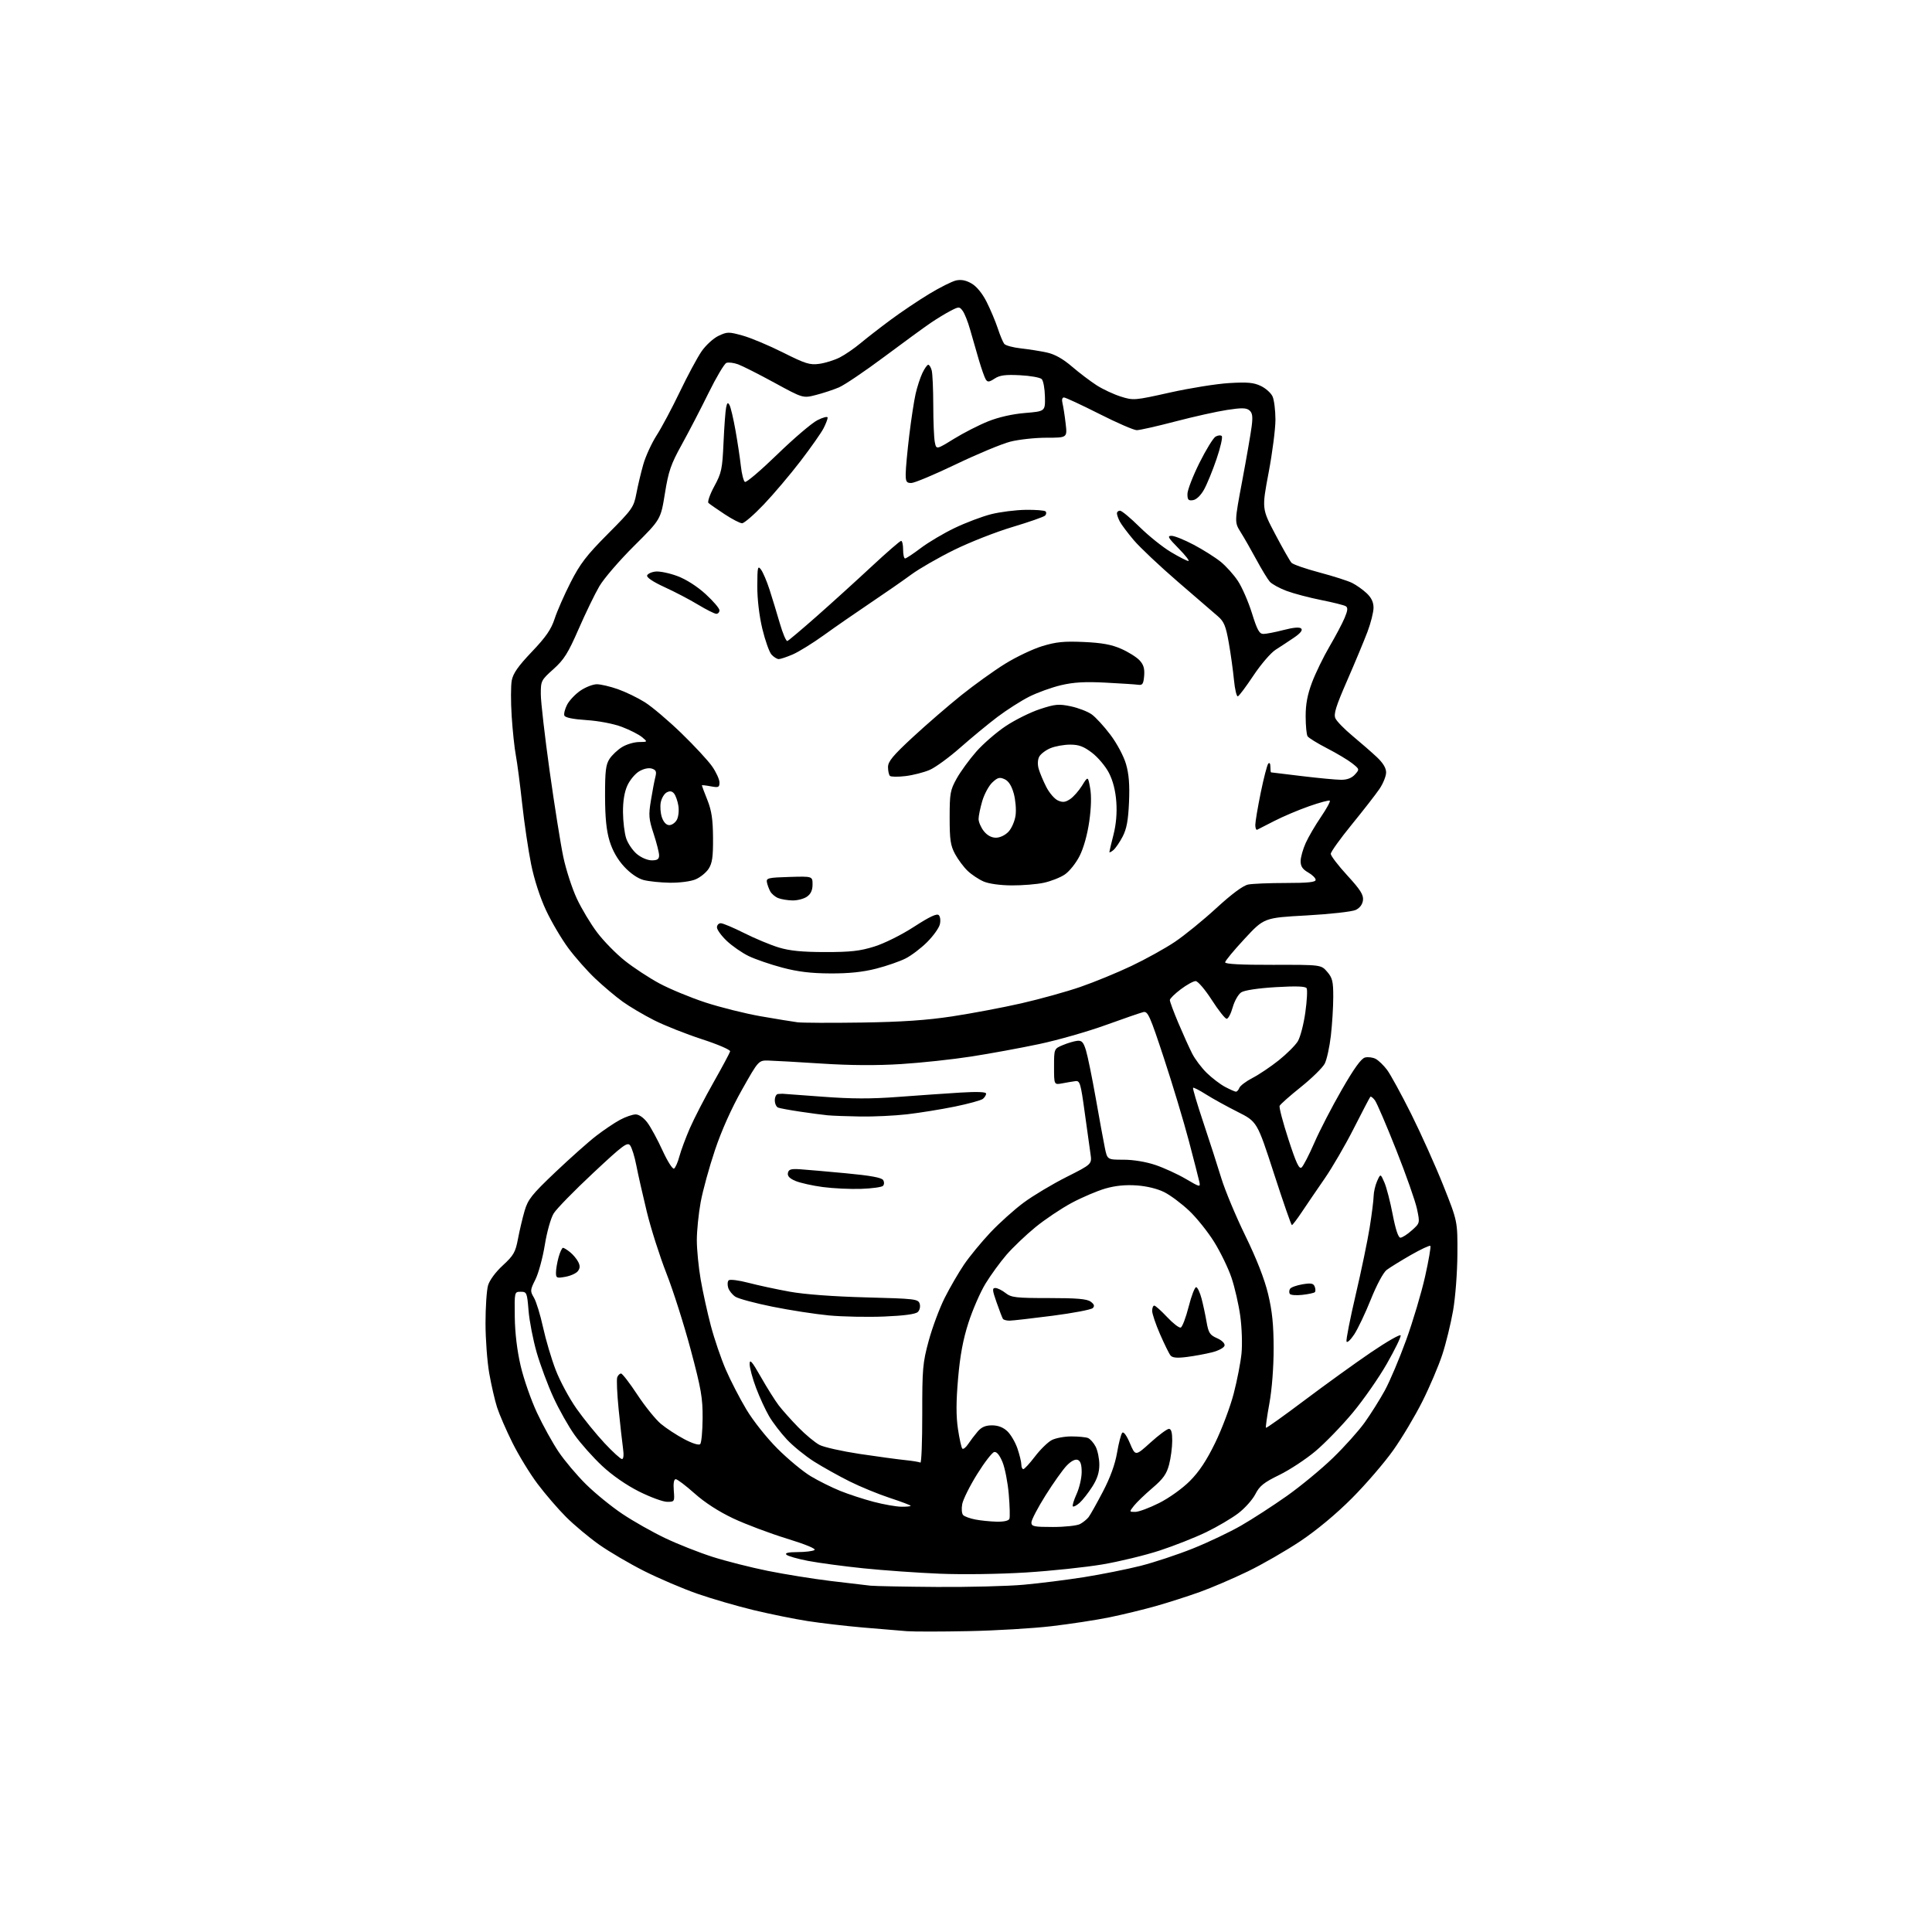 <?xml version="1.0" encoding="UTF-8" standalone="no"?>
<svg 
  version="1.1" 
  xmlns="http://www.w3.org/2000/svg" 
  xmlns:xlink="http://www.w3.org/1999/xlink" 
  xmlns:svg="http://www.w3.org/2000/svg"
  xmlns:rdf="http://www.w3.org/1999/02/22-rdf-syntax-ns#"
  xmlns:cc="http://creativecommons.org/ns#"
  xmlns:dc="http://purl.org/dc/elements/1.1/"
  viewBox="0 0 768 768"
  width="768"
  height="768"
>
<style>svg {background-color: white; }</style>"
<path stroke="none" fill="black" fill-rule="evenodd" d="M385.00,648.40C374.27,648.62 363.25,648.62 360.50,648.42C357.75,648.21 349.88,647.55 343.00,646.96C336.12,646.36 326.25,645.21 321.06,644.40C315.87,643.60 306.19,641.63 299.56,640.04C292.93,638.44 282.82,635.50 277.10,633.50C271.38,631.50 261.93,627.46 256.10,624.53C250.27,621.59 242.20,616.86 238.16,614.01C234.13,611.16 228.21,606.21 225.01,603.01C221.81,599.81 216.71,593.89 213.68,589.85C210.64,585.81 206.15,578.45 203.69,573.50C201.23,568.55 198.49,562.23 197.60,559.47C196.71,556.70 195.31,550.62 194.49,545.97C193.67,541.31 193.00,532.32 193.00,525.99C193.00,519.66 193.45,512.92 194.00,510.99C194.60,508.91 196.98,505.68 199.89,503.00C204.18,499.05 204.90,497.77 205.90,492.50C206.52,489.20 207.71,484.16 208.54,481.31C209.87,476.77 211.40,474.85 220.78,465.94C226.68,460.35 233.97,453.85 237.00,451.52C240.03,449.18 244.29,446.31 246.49,445.14C248.68,443.96 251.47,443.00 252.68,443.00C254.02,443.00 255.87,444.30 257.34,446.25C258.68,448.04 261.39,453.02 263.36,457.33C265.34,461.65 267.39,464.88 267.94,464.53C268.49,464.19 269.45,462.02 270.06,459.71C270.68,457.39 272.55,452.35 274.22,448.50C275.90,444.65 280.13,436.44 283.63,430.27C287.13,424.09 290.10,418.54 290.24,417.93C290.39,417.32 285.32,415.14 279.00,413.09C272.68,411.03 264.12,407.64 260.00,405.55C255.88,403.47 250.25,400.14 247.50,398.16C244.75,396.17 239.88,392.08 236.69,389.06C233.49,386.05 228.65,380.57 225.92,376.90C223.20,373.22 219.21,366.46 217.06,361.86C214.68,356.79 212.34,349.57 211.12,343.50C210.01,338.00 208.41,327.20 207.57,319.50C206.73,311.80 205.60,303.16 205.06,300.30C204.51,297.43 203.77,290.41 203.40,284.69C203.03,278.97 203.04,272.58 203.43,270.50C203.96,267.68 205.98,264.80 211.42,259.09C217.02,253.21 219.10,250.19 220.47,245.98C221.45,242.96 224.31,236.45 226.83,231.50C230.63,224.05 233.18,220.73 241.64,212.23C251.35,202.48 251.92,201.67 252.96,196.23C253.55,193.08 254.80,187.84 255.73,184.58C256.66,181.33 259.04,176.15 261.01,173.08C262.99,170.01 267.13,162.24 270.22,155.80C273.30,149.37 277.20,142.12 278.87,139.69C280.55,137.25 283.57,134.48 285.61,133.51C289.09,131.87 289.67,131.86 295.22,133.40C298.46,134.30 305.68,137.33 311.26,140.13C320.19,144.61 321.91,145.15 325.70,144.63C328.07,144.30 331.72,143.16 333.82,142.09C335.92,141.02 339.63,138.47 342.07,136.43C344.51,134.39 349.88,130.22 354.00,127.17C358.12,124.11 365.01,119.48 369.30,116.88C373.60,114.27 378.44,111.84 380.07,111.48C382.11,111.04 384.03,111.42 386.25,112.72C388.25,113.88 390.53,116.68 392.22,120.05C393.73,123.05 395.71,127.75 396.62,130.50C397.52,133.25 398.69,136.03 399.20,136.69C399.72,137.34 402.70,138.15 405.82,138.49C408.94,138.83 413.59,139.57 416.15,140.13C419.30,140.82 422.52,142.63 426.15,145.74C429.09,148.26 433.52,151.61 435.98,153.19C438.44,154.76 442.75,156.77 445.56,157.65C450.55,159.22 450.98,159.19 465.08,156.04C473.01,154.27 483.58,152.58 488.56,152.28C495.82,151.84 498.33,152.06 501.17,153.41C503.13,154.34 505.24,156.22 505.86,157.60C506.49,158.97 507.00,163.11 507.01,166.80C507.01,170.48 505.80,179.96 504.30,187.86C501.59,202.22 501.59,202.22 506.93,212.36C509.87,217.94 512.77,223.04 513.39,223.71C514.00,224.37 519.00,226.11 524.50,227.57C530.00,229.03 535.85,230.90 537.50,231.73C539.15,232.55 541.74,234.39 543.25,235.80C545.14,237.57 546.00,239.37 546.00,241.57C546.00,243.32 544.92,247.63 543.60,251.13C542.28,254.63 538.65,263.34 535.54,270.47C531.03,280.80 530.07,283.87 530.85,285.56C531.38,286.73 534.44,289.87 537.66,292.54C540.87,295.21 545.19,298.97 547.25,300.90C549.76,303.25 551.00,305.28 551.00,307.06C551.00,308.53 549.81,311.47 548.36,313.61C546.91,315.75 541.96,322.11 537.36,327.75C532.76,333.39 529.00,338.64 529.00,339.42C529.00,340.20 531.95,344.06 535.56,347.99C540.75,353.64 542.05,355.70 541.81,357.81C541.61,359.52 540.57,360.93 538.91,361.72C537.48,362.40 528.73,363.38 519.41,363.90C502.50,364.83 502.50,364.83 494.76,373.17C490.50,377.75 487.01,381.97 487.01,382.54C487.00,383.24 493.45,383.57 506.08,383.54C525.16,383.50 525.16,383.50 527.58,386.31C529.66,388.71 530.00,390.13 529.99,396.31C529.99,400.26 529.56,407.19 529.04,411.71C528.52,416.22 527.42,421.22 526.60,422.81C525.77,424.41 521.51,428.59 517.12,432.11C512.73,435.62 508.93,438.99 508.67,439.59C508.40,440.18 509.98,446.17 512.17,452.90C515.25,462.37 516.43,464.89 517.41,464.08C518.10,463.50 520.38,459.08 522.48,454.26C524.57,449.44 529.47,439.97 533.36,433.22C538.26,424.69 541.10,420.76 542.62,420.38C543.83,420.08 545.74,420.32 546.87,420.93C548.00,421.53 550.02,423.48 551.36,425.26C552.71,427.04 557.02,434.93 560.95,442.78C564.87,450.64 570.63,463.46 573.75,471.28C579.41,485.50 579.41,485.50 579.34,498.50C579.30,505.82 578.55,515.65 577.62,521.00C576.70,526.23 574.78,534.10 573.33,538.50C571.89,542.90 568.35,551.23 565.46,557.00C562.57,562.77 557.35,571.54 553.85,576.47C550.36,581.40 542.98,589.98 537.46,595.52C531.21,601.80 523.46,608.25 516.96,612.60C511.20,616.45 501.77,621.88 496.00,624.67C490.22,627.47 481.68,631.13 477.00,632.82C472.32,634.50 464.45,637.03 459.50,638.43C454.55,639.83 446.21,641.85 440.98,642.92C435.74,643.99 425.39,645.57 417.98,646.44C410.56,647.31 395.73,648.19 385.00,648.40zM372.50,630.84C385.15,630.92 400.68,630.53 407.00,629.95C413.32,629.38 424.12,628.02 431.00,626.93C437.88,625.83 447.93,623.82 453.34,622.46C458.76,621.09 468.17,617.97 474.25,615.53C480.33,613.09 488.95,608.99 493.40,606.42C497.86,603.85 506.00,598.58 511.50,594.70C517.00,590.81 525.25,584.01 529.83,579.57C534.42,575.13 540.12,568.77 542.50,565.44C544.88,562.11 548.46,556.41 550.46,552.78C552.45,549.15 556.29,540.09 558.98,532.66C561.67,525.23 565.05,513.89 566.49,507.46C567.93,501.04 568.87,495.54 568.59,495.26C568.30,494.97 564.79,496.62 560.78,498.91C556.78,501.21 552.47,503.87 551.22,504.82C549.90,505.82 547.24,510.78 544.94,516.52C542.75,521.99 539.76,528.27 538.31,530.47C536.85,532.67 535.48,533.93 535.26,533.27C535.03,532.60 536.67,524.28 538.89,514.78C541.12,505.28 543.62,493.23 544.46,488.00C545.30,482.77 546.01,477.15 546.04,475.50C546.07,473.85 546.69,471.15 547.43,469.50C548.77,466.50 548.77,466.50 550.32,470.05C551.17,472.01 552.65,477.74 553.62,482.80C554.76,488.74 555.85,492.00 556.68,492.00C557.39,492.00 559.43,490.70 561.21,489.10C564.46,486.20 564.46,486.20 563.28,480.59C562.63,477.50 558.92,466.95 555.03,457.15C551.15,447.35 547.34,438.48 546.57,437.42C545.79,436.37 544.96,435.73 544.72,436.00C544.47,436.28 541.52,441.91 538.17,448.52C534.82,455.13 529.59,464.13 526.55,468.52C523.52,472.91 519.45,478.86 517.53,481.75C515.60,484.64 513.81,487.00 513.54,487.00C513.28,487.00 510.06,477.75 506.40,466.44C499.73,445.89 499.73,445.89 491.95,441.97C487.67,439.82 482.02,436.70 479.40,435.04C476.79,433.38 474.47,432.20 474.26,432.41C474.04,432.62 475.87,438.81 478.33,446.15C480.78,453.49 484.00,463.47 485.48,468.32C486.96,473.18 491.26,483.47 495.03,491.20C499.54,500.45 502.64,508.38 504.09,514.38C505.73,521.23 506.28,526.61 506.29,536.00C506.30,543.50 505.62,552.25 504.60,557.87C503.66,563.02 503.05,567.38 503.24,567.57C503.43,567.76 510.31,562.85 518.54,556.66C526.77,550.47 538.66,541.89 544.97,537.60C551.28,533.32 556.59,530.27 556.78,530.84C556.97,531.41 554.51,536.47 551.31,542.07C548.12,547.68 541.97,556.49 537.66,561.66C533.35,566.82 526.72,573.67 522.92,576.86C519.13,580.05 512.66,584.31 508.54,586.32C502.39,589.32 500.69,590.68 499.03,593.94C497.92,596.12 494.87,599.54 492.25,601.54C489.64,603.54 483.90,606.92 479.50,609.05C475.10,611.18 466.77,614.47 461.00,616.36C455.23,618.25 445.01,620.73 438.29,621.87C431.58,623.01 417.85,624.46 407.79,625.09C397.35,625.74 382.64,625.95 373.50,625.57C364.70,625.21 351.07,624.24 343.22,623.43C335.36,622.62 325.49,621.29 321.28,620.49C317.07,619.68 313.17,618.57 312.61,618.01C311.93,617.33 313.37,617.00 317.05,616.98C320.05,616.98 323.07,616.61 323.76,616.17C324.53,615.68 320.33,613.94 312.76,611.61C306.02,609.54 296.44,605.93 291.48,603.60C285.76,600.90 280.14,597.28 276.11,593.67C272.61,590.55 269.24,588.00 268.62,588.00C267.89,588.00 267.61,589.61 267.84,592.50C268.19,596.91 268.14,597.00 265.22,597.00C263.57,597.00 258.55,595.16 254.05,592.91C248.99,590.37 243.38,586.48 239.34,582.70C235.75,579.34 230.84,573.84 228.44,570.46C226.03,567.09 222.23,560.36 220.00,555.50C217.77,550.65 214.77,542.59 213.33,537.60C211.90,532.62 210.45,525.15 210.11,521.02C209.53,513.83 209.39,513.50 207.00,513.50C204.50,513.50 204.50,513.50 204.63,523.50C204.71,529.89 205.56,536.93 206.98,543.00C208.20,548.23 211.13,556.61 213.48,561.62C215.83,566.64 219.69,573.62 222.05,577.12C224.41,580.63 229.30,586.43 232.92,590.01C236.54,593.59 243.05,598.90 247.40,601.80C251.74,604.71 259.39,609.04 264.40,611.42C269.40,613.81 277.88,617.16 283.23,618.87C288.59,620.58 298.49,623.09 305.23,624.45C311.98,625.81 323.12,627.60 330.00,628.44C336.88,629.28 344.07,630.13 346.00,630.33C347.93,630.52 359.85,630.75 372.50,630.84zM418.57,607.00C423.28,607.00 428.11,606.48 429.32,605.84C430.52,605.20 432.05,603.96 432.73,603.09C433.40,602.21 435.96,597.66 438.41,592.97C441.36,587.33 443.26,582.09 444.05,577.47C444.70,573.64 445.63,570.07 446.11,569.55C446.65,568.97 447.86,570.63 449.17,573.73C451.34,578.86 451.34,578.86 457.34,573.43C460.64,570.44 463.94,568.00 464.67,568.00C465.59,568.00 465.99,569.46 465.98,572.75C465.97,575.36 465.41,579.62 464.73,582.20C463.75,585.94 462.39,587.85 458.09,591.52C455.12,594.05 451.83,597.22 450.77,598.56C448.85,601.00 448.85,601.00 451.29,601.00C452.63,601.00 456.88,599.43 460.72,597.50C464.70,595.51 469.96,591.75 472.95,588.76C476.66,585.06 479.64,580.57 483.07,573.51C485.75,568.00 489.05,559.23 490.41,554.00C491.77,548.77 493.17,541.58 493.52,538.00C493.88,534.42 493.66,527.75 493.03,523.17C492.40,518.59 490.83,511.73 489.54,507.91C488.25,504.09 485.14,497.69 482.64,493.68C480.14,489.66 475.68,484.09 472.72,481.30C469.77,478.51 465.36,475.20 462.93,473.96C460.20,472.57 455.98,471.52 451.93,471.23C447.47,470.91 443.44,471.30 439.43,472.45C436.17,473.39 430.12,475.96 426.00,478.17C421.88,480.38 415.40,484.72 411.61,487.82C407.82,490.92 402.65,495.85 400.11,498.78C397.58,501.71 393.81,506.89 391.73,510.30C389.66,513.71 386.62,520.69 384.97,525.82C382.83,532.46 381.64,538.83 380.85,547.99C380.05,557.20 380.04,562.89 380.80,568.03C381.39,571.97 382.17,575.49 382.54,575.85C382.91,576.21 383.96,575.39 384.86,574.03C385.76,572.68 387.45,570.45 388.62,569.08C390.15,567.29 391.74,566.60 394.34,566.60C396.74,566.60 398.78,567.38 400.42,568.93C401.78,570.21 403.60,573.30 404.45,575.80C405.30,578.31 406.00,581.18 406.00,582.18C406.00,583.18 406.36,584.00 406.79,584.00C407.23,584.00 409.32,581.73 411.44,578.95C413.56,576.17 416.55,573.25 418.10,572.45C419.64,571.65 423.14,571.00 425.87,571.00C428.60,571.00 431.56,571.28 432.46,571.62C433.35,571.96 434.73,573.52 435.54,575.07C436.34,576.63 437.00,579.86 437.00,582.25C437.00,585.33 436.17,587.91 434.15,591.05C432.58,593.50 430.33,596.36 429.15,597.41C427.96,598.46 426.76,599.09 426.48,598.81C426.19,598.53 426.86,596.32 427.96,593.90C429.06,591.48 429.97,587.57 429.98,585.22C429.99,582.21 429.53,580.76 428.41,580.33C427.41,579.94 425.78,580.79 424.02,582.61C422.48,584.20 418.70,589.53 415.61,594.45C412.52,599.37 410.00,604.20 410.00,605.20C410.00,606.79 410.98,607.00 418.57,607.00zM396.14,604.89C399.03,604.96 400.96,604.53 401.26,603.75C401.52,603.06 401.40,598.67 401.00,594.00C400.61,589.33 399.48,583.57 398.51,581.20C397.37,578.43 396.20,577.01 395.23,577.20C394.39,577.37 391.33,581.33 388.43,586.00C385.52,590.67 382.86,596.02 382.50,597.88C382.15,599.76 382.31,601.71 382.88,602.28C383.44,602.84 385.61,603.63 387.70,604.03C389.79,604.44 393.59,604.82 396.14,604.89zM358.25,598.94C360.31,598.98 362.00,598.81 362.00,598.58C362.00,598.35 358.29,596.95 353.75,595.46C349.21,593.97 342.00,591.01 337.73,588.88C333.46,586.75 327.10,583.20 323.61,581.00C320.12,578.79 315.26,574.84 312.81,572.23C310.36,569.61 307.17,565.45 305.73,562.97C304.28,560.50 301.95,555.44 300.55,551.72C299.15,548.00 298.00,543.74 298.00,542.25C298.00,540.08 298.88,541.09 302.47,547.39C304.92,551.70 308.11,556.76 309.54,558.64C310.98,560.53 314.49,564.46 317.35,567.39C320.21,570.32 324.00,573.46 325.77,574.38C327.53,575.29 334.72,576.90 341.74,577.96C348.76,579.01 356.88,580.11 359.80,580.41C362.71,580.70 365.44,581.15 365.86,581.42C366.29,581.68 366.62,573.03 366.61,562.20C366.59,544.06 366.79,541.74 369.19,532.93C370.62,527.67 373.48,520.02 375.53,515.93C377.59,511.84 381.05,505.88 383.22,502.68C385.40,499.47 390.11,493.74 393.69,489.94C397.28,486.14 403.23,480.79 406.93,478.06C410.62,475.32 418.24,470.76 423.86,467.92C434.09,462.77 434.09,462.77 433.48,458.63C433.14,456.36 432.10,448.88 431.16,442.00C429.60,430.61 429.28,429.52 427.48,429.77C426.39,429.91 424.04,430.31 422.25,430.65C419.00,431.26 419.00,431.26 419.00,424.08C419.00,416.90 419.00,416.90 422.49,415.44C424.41,414.64 426.99,413.87 428.22,413.74C430.03,413.55 430.68,414.26 431.68,417.50C432.36,419.70 434.11,428.25 435.57,436.50C437.02,444.75 438.65,453.64 439.19,456.25C440.17,461.00 440.17,461.00 446.61,461.00C450.51,461.00 455.52,461.83 459.27,463.09C462.68,464.24 468.12,466.73 471.36,468.63C477.03,471.96 477.23,472.00 476.76,469.79C476.49,468.53 474.61,461.20 472.58,453.50C470.55,445.80 466.10,431.03 462.69,420.68C457.14,403.82 456.29,401.91 454.50,402.32C453.40,402.58 446.65,404.90 439.50,407.49C432.35,410.08 420.43,413.48 413.00,415.05C405.57,416.62 393.48,418.84 386.11,419.98C378.75,421.13 366.21,422.48 358.25,422.98C348.60,423.59 338.06,423.53 326.64,422.79C317.21,422.18 307.71,421.64 305.52,421.59C301.54,421.50 301.54,421.50 294.95,433.18C290.78,440.55 286.82,449.40 284.21,457.18C281.93,463.95 279.38,473.26 278.53,477.86C277.69,482.46 277.00,489.26 277.00,492.98C277.00,496.70 277.69,503.73 278.53,508.62C279.37,513.50 281.19,521.77 282.57,527.00C283.95,532.23 286.62,540.06 288.50,544.41C290.38,548.76 294.07,555.91 296.71,560.31C299.43,564.85 304.78,571.58 309.10,575.90C313.29,580.08 319.24,585.01 322.33,586.85C325.41,588.70 330.67,591.31 334.01,592.66C337.34,594.01 343.32,595.96 347.29,597.00C351.25,598.04 356.19,598.91 358.25,598.94zM247.25,580.00C247.87,580.00 248.03,578.36 247.66,575.75C247.33,573.41 246.55,566.43 245.92,560.24C245.30,554.05 245.05,548.31 245.36,547.49C245.68,546.67 246.36,546.00 246.88,546.00C247.39,546.00 250.30,549.77 253.34,554.39C256.38,559.00 260.58,564.21 262.68,565.98C264.78,567.74 268.96,570.48 271.97,572.07C275.21,573.79 277.80,574.60 278.34,574.06C278.83,573.57 279.26,568.96 279.30,563.83C279.36,555.74 278.73,552.12 274.58,536.57C271.95,526.70 267.61,513.04 264.92,506.20C262.24,499.36 258.72,488.31 257.10,481.63C255.48,474.96 253.61,466.70 252.95,463.27C252.29,459.84 251.19,456.28 250.51,455.35C249.42,453.86 247.74,455.10 235.70,466.37C228.23,473.35 221.21,480.54 220.10,482.35C218.96,484.18 217.41,489.69 216.57,494.88C215.75,499.96 214.07,506.14 212.84,508.60C210.72,512.84 210.69,513.21 212.26,515.86C213.16,517.39 214.79,522.69 215.87,527.63C216.95,532.58 219.21,540.21 220.91,544.61C222.60,549.00 226.32,555.91 229.17,559.95C232.01,563.99 237.02,570.15 240.29,573.65C243.55,577.14 246.69,580.00 247.25,580.00zM471.75,539.42C467.82,539.92 466.04,539.74 465.29,538.80C464.71,538.09 462.84,534.27 461.12,530.33C459.40,526.39 458.00,522.23 458.00,521.08C458.00,519.94 458.38,519.00 458.84,519.00C459.30,519.00 461.59,521.05 463.94,523.55C466.28,526.05 468.72,527.93 469.35,527.73C469.98,527.52 471.40,523.79 472.51,519.43C473.61,515.07 474.96,511.58 475.51,511.67C476.05,511.77 477.01,513.80 477.63,516.17C478.26,518.55 479.16,522.75 479.63,525.50C480.39,529.84 480.93,530.69 483.79,531.95C485.72,532.80 486.95,534.01 486.78,534.88C486.62,535.72 484.46,536.89 481.84,537.56C479.28,538.21 474.74,539.05 471.75,539.42zM401.31,524.98C400.10,524.99 398.91,524.66 398.66,524.25C398.40,523.84 397.28,520.91 396.17,517.75C394.44,512.83 394.37,512.00 395.67,512.00C396.50,512.00 398.33,512.90 399.73,514.00C402.01,515.79 403.78,516.00 416.94,516.00C428.11,516.00 432.08,516.34 433.56,517.43C434.98,518.48 435.20,519.17 434.40,519.98C433.79,520.60 426.59,521.97 418.40,523.03C410.20,524.09 402.51,524.97 401.31,524.98zM351.50,523.34C344.90,523.61 335.03,523.42 329.56,522.91C324.10,522.39 313.97,520.83 307.06,519.43C300.15,518.04 293.52,516.25 292.33,515.47C291.13,514.69 289.85,513.10 289.48,511.93C289.11,510.76 289.18,509.42 289.65,508.95C290.12,508.48 293.65,508.92 297.50,509.93C301.35,510.94 308.77,512.54 314.00,513.48C319.89,514.54 331.38,515.39 344.22,515.73C363.75,516.24 364.99,516.38 365.58,518.24C365.93,519.37 365.62,520.79 364.85,521.53C363.96,522.40 359.43,523.01 351.50,523.34zM517.68,514.73C515.25,515.01 513.01,514.82 512.70,514.32C512.39,513.82 512.44,512.92 512.82,512.32C513.19,511.73 515.41,510.93 517.75,510.53C521.19,509.96 522.11,510.14 522.62,511.46C522.97,512.35 522.99,513.34 522.67,513.66C522.36,513.98 520.11,514.46 517.68,514.73zM224.75,507.55C221.28,508.17 221.00,508.04 221.01,505.86C221.01,504.56 221.48,501.81 222.05,499.75C222.63,497.69 223.41,496.01 223.80,496.02C224.18,496.03 225.46,496.82 226.63,497.77C227.81,498.72 229.25,500.45 229.84,501.61C230.64,503.16 230.60,504.14 229.71,505.30C229.05,506.17 226.81,507.18 224.75,507.55zM342.29,472.59C338.00,472.74 331.16,472.41 327.08,471.87C323.00,471.33 318.13,470.24 316.25,469.46C313.87,468.47 312.96,467.50 313.21,466.27C313.51,464.84 314.43,464.56 318.04,464.80C320.49,464.96 328.73,465.68 336.35,466.40C345.97,467.30 350.46,468.12 351.06,469.09C351.55,469.89 351.52,470.88 351.00,471.40C350.49,471.91 346.57,472.45 342.29,472.59zM342.00,443.83C336.77,443.75 330.93,443.53 329.00,443.35C327.07,443.16 322.15,442.51 318.06,441.90C313.97,441.29 310.04,440.57 309.31,440.29C308.59,440.01 308.00,438.71 308.00,437.39C308.00,436.08 308.56,434.95 309.25,434.88C309.94,434.82 310.73,434.77 311.00,434.78C311.27,434.78 318.48,435.32 327.00,435.96C338.52,436.83 346.23,436.86 357.00,436.04C364.98,435.44 376.11,434.67 381.75,434.32C388.51,433.91 392.00,434.05 392.00,434.73C392.00,435.29 391.43,436.23 390.73,436.81C390.02,437.39 384.96,438.78 379.48,439.90C373.99,441.02 365.45,442.39 360.50,442.96C355.55,443.52 347.23,443.92 342.00,443.83zM491.28,433.96C491.71,433.98 492.33,433.30 492.66,432.45C492.98,431.60 495.33,429.83 497.87,428.51C500.42,427.20 505.11,424.05 508.30,421.51C511.48,418.97 514.90,415.56 515.90,413.93C516.89,412.30 518.24,407.13 518.89,402.45C519.55,397.77 519.77,393.44 519.40,392.83C518.92,392.06 515.22,391.93 507.11,392.41C500.07,392.83 494.67,393.65 493.40,394.48C492.25,395.23 490.73,397.91 490.02,400.42C489.32,402.94 488.24,404.99 487.62,404.98C487.00,404.98 484.33,401.60 481.69,397.48C479.02,393.34 476.16,390.00 475.28,390.00C474.41,390.00 471.75,391.46 469.38,393.25C467.00,395.04 465.05,396.96 465.03,397.53C465.01,398.10 466.53,402.19 468.40,406.63C470.28,411.07 472.75,416.55 473.90,418.80C475.04,421.05 477.67,424.53 479.74,426.54C481.81,428.55 485.07,431.04 487.00,432.06C488.93,433.08 490.85,433.93 491.28,433.96zM342.50,406.48C358.43,406.24 368.36,405.57 378.50,404.03C386.20,402.86 398.57,400.53 405.98,398.84C413.40,397.15 423.98,394.21 429.48,392.31C434.99,390.41 444.12,386.66 449.76,383.98C455.40,381.30 463.15,377.01 466.98,374.44C470.81,371.88 478.24,365.83 483.49,361.01C489.63,355.37 494.15,352.02 496.15,351.62C497.85,351.28 504.59,351.00 511.12,351.00C519.96,351.00 523.00,350.68 522.99,349.75C522.99,349.06 521.64,347.73 519.99,346.80C517.78,345.53 517.01,344.37 517.02,342.30C517.03,340.76 517.95,337.51 519.05,335.08C520.15,332.66 522.87,328.00 525.10,324.74C527.32,321.48 528.91,318.58 528.62,318.29C528.34,318.00 524.59,319.01 520.30,320.52C516.01,322.03 509.80,324.67 506.50,326.38C503.20,328.09 500.16,329.64 499.75,329.83C499.34,330.01 499.00,329.16 499.00,327.93C499.00,326.70 499.97,320.93 501.16,315.10C502.35,309.27 503.70,304.07 504.16,303.55C504.65,303.00 505.00,303.53 505.00,304.80C505.00,306.01 505.11,307.01 505.25,307.03C505.39,307.05 510.90,307.71 517.50,308.51C524.10,309.31 531.12,309.97 533.10,309.98C535.50,309.99 537.32,309.30 538.59,307.90C540.47,305.82 540.46,305.78 537.54,303.45C535.91,302.15 531.42,299.47 527.56,297.48C523.70,295.49 520.20,293.33 519.78,292.68C519.37,292.03 519.02,288.47 519.02,284.77C519.00,279.97 519.73,276.11 521.55,271.28C522.95,267.56 526.07,261.14 528.49,257.01C530.91,252.88 533.63,247.75 534.52,245.60C535.76,242.64 535.86,241.53 534.95,240.97C534.28,240.56 529.88,239.46 525.16,238.52C520.44,237.58 514.26,235.95 511.42,234.89C508.59,233.83 505.59,232.18 504.76,231.23C503.92,230.28 501.53,226.35 499.45,222.50C497.37,218.65 494.55,213.72 493.18,211.54C490.71,207.58 490.71,207.58 493.82,191.04C495.53,181.94 497.21,172.23 497.56,169.46C498.06,165.54 497.85,164.12 496.65,163.12C495.41,162.10 493.59,162.06 487.80,162.95C483.78,163.56 474.54,165.62 467.24,167.53C459.95,169.44 453.04,171.00 451.88,171.00C450.72,171.00 443.99,168.08 436.93,164.50C429.86,160.93 423.56,158.00 422.93,158.00C422.23,158.00 422.01,158.90 422.36,160.29C422.67,161.55 423.24,165.15 423.60,168.29C424.28,174.00 424.28,174.00 416.03,174.00C411.50,174.00 405.02,174.70 401.64,175.56C398.26,176.42 388.52,180.47 380.00,184.56C371.48,188.65 363.49,192.00 362.25,192.00C360.31,192.00 360.00,191.48 360.03,188.25C360.05,186.19 360.69,179.32 361.45,173.00C362.21,166.68 363.35,159.27 363.97,156.55C364.59,153.82 365.80,150.11 366.66,148.30C367.52,146.48 368.57,145.00 369.00,145.00C369.42,145.00 370.04,146.01 370.37,147.25C370.70,148.49 370.98,154.73 370.99,161.13C370.99,167.52 371.27,174.10 371.60,175.75C372.20,178.76 372.20,178.76 379.19,174.45C383.03,172.08 389.16,168.95 392.81,167.49C396.94,165.83 402.46,164.58 407.47,164.17C415.50,163.50 415.50,163.50 415.38,157.68C415.31,154.48 414.74,151.34 414.10,150.70C413.46,150.06 409.57,149.37 405.46,149.16C399.62,148.86 397.41,149.16 395.37,150.50C393.21,151.91 392.59,151.97 391.87,150.86C391.39,150.11 390.14,146.57 389.09,143.00C388.04,139.43 386.48,134.03 385.63,131.00C384.78,127.97 383.47,124.66 382.72,123.63C381.41,121.84 381.22,121.83 377.93,123.52C376.04,124.49 372.48,126.65 370.00,128.33C367.52,130.01 359.20,136.09 351.50,141.83C343.80,147.58 335.70,153.05 333.50,153.99C331.30,154.93 327.18,156.29 324.35,157.01C319.20,158.33 319.20,158.33 307.85,152.14C301.61,148.73 295.09,145.44 293.38,144.82C291.66,144.20 289.58,143.95 288.75,144.26C287.93,144.58 284.75,149.94 281.68,156.17C278.62,162.40 273.83,171.63 271.04,176.67C266.67,184.57 265.74,187.26 264.31,196.17C262.64,206.50 262.64,206.50 252.07,217.00C246.25,222.78 240.03,230.00 238.25,233.05C236.46,236.10 232.76,243.75 230.01,250.05C225.81,259.67 224.21,262.22 219.99,266.00C215.10,270.38 214.96,270.65 214.98,276.00C214.99,279.02 216.57,292.75 218.49,306.50C220.42,320.25 222.86,335.63 223.93,340.67C224.99,345.71 227.40,353.13 229.28,357.17C231.16,361.20 234.81,367.29 237.40,370.70C239.98,374.12 244.92,379.15 248.38,381.90C251.83,384.65 258.01,388.71 262.11,390.92C266.22,393.13 274.43,396.53 280.36,398.48C286.29,400.42 296.17,402.89 302.32,403.97C308.47,405.04 315.07,406.12 317.00,406.37C318.93,406.61 330.40,406.66 342.50,406.48zM330.09,386.95C322.40,386.92 317.16,386.29 310.96,384.64C306.26,383.40 300.25,381.33 297.60,380.05C294.96,378.77 291.04,376.05 288.89,374.01C286.75,371.98 285.00,369.56 285.00,368.65C285.00,367.74 285.68,367.00 286.52,367.00C287.36,367.00 291.55,368.76 295.84,370.92C300.12,373.07 306.30,375.65 309.57,376.64C313.91,377.96 318.85,378.45 328.00,378.46C338.12,378.47 341.84,378.05 347.55,376.27C351.58,375.01 358.37,371.63 363.36,368.39C369.57,364.37 372.43,363.03 373.19,363.79C373.78,364.38 373.96,366.03 373.59,367.49C373.23,368.94 370.96,372.09 368.56,374.49C366.16,376.90 362.31,379.82 360.01,380.99C357.72,382.16 352.43,384.00 348.26,385.06C343.01,386.41 337.43,386.99 330.09,386.95zM315.03,357.94C313.09,357.90 310.52,357.48 309.32,356.99C308.11,356.51 306.70,355.30 306.17,354.31C305.63,353.31 305.04,351.68 304.85,350.69C304.54,349.06 305.43,348.84 313.75,348.60C323.00,348.32 323.00,348.32 323.00,351.60C323.00,353.86 322.31,355.37 320.78,356.44C319.56,357.30 316.97,357.97 315.03,357.94zM402.20,351.96C397.61,351.94 393.09,351.31 391.00,350.41C389.07,349.57 386.22,347.68 384.66,346.19C383.10,344.71 380.85,341.70 379.66,339.50C377.84,336.13 377.50,333.85 377.50,325.00C377.50,315.38 377.73,314.08 380.28,309.50C381.81,306.75 385.31,301.94 388.07,298.80C390.82,295.67 396.11,291.08 399.83,288.61C403.54,286.14 409.66,283.11 413.41,281.88C419.46,279.89 420.86,279.77 425.65,280.77C428.63,281.40 432.36,282.84 433.96,283.97C435.55,285.10 438.91,288.77 441.43,292.12C444.03,295.58 446.70,300.59 447.61,303.74C448.77,307.73 449.10,311.95 448.80,318.89C448.48,326.13 447.86,329.50 446.26,332.57C445.10,334.80 443.44,337.22 442.57,337.94C441.71,338.66 441.00,339.00 441.00,338.70C441.00,338.41 441.73,335.32 442.62,331.85C443.68,327.70 444.07,323.21 443.75,318.76C443.43,314.32 442.43,310.37 440.83,307.26C439.49,304.65 436.47,301.05 434.12,299.26C430.77,296.71 428.88,296.00 425.39,296.00C422.94,296.00 419.41,296.64 417.55,297.42C415.69,298.19 413.69,299.71 413.11,300.79C412.48,301.98 412.39,303.88 412.90,305.65C413.36,307.25 414.71,310.47 415.91,312.82C417.10,315.16 419.17,317.58 420.50,318.18C422.41,319.05 423.43,318.95 425.35,317.69C426.68,316.82 428.83,314.39 430.13,312.30C432.48,308.50 432.48,308.50 433.34,313.23C433.90,316.28 433.78,321.03 433.00,326.53C432.25,331.76 430.76,337.11 429.14,340.29C427.68,343.17 425.03,346.47 423.21,347.67C421.41,348.87 417.67,350.33 414.91,350.92C412.16,351.52 406.44,351.98 402.20,351.96zM266.28,350.90C262.55,350.84 257.83,350.35 255.80,349.81C253.51,349.20 250.56,347.16 248.10,344.49C245.49,341.67 243.48,338.12 242.32,334.33C241.05,330.15 240.54,325.10 240.52,316.46C240.50,306.51 240.81,303.94 242.30,301.66C243.30,300.14 245.55,298.03 247.30,296.96C249.06,295.88 252.07,294.99 254.00,294.97C257.50,294.93 257.50,294.93 255.21,293.02C253.95,291.97 250.35,290.14 247.21,288.95C243.87,287.69 238.04,286.57 233.16,286.25C227.80,285.90 224.65,285.26 224.34,284.44C224.07,283.75 224.57,281.80 225.44,280.12C226.31,278.44 228.70,275.92 230.74,274.53C232.79,273.14 235.72,272.00 237.26,272.00C238.79,272.00 242.56,272.88 245.62,273.96C248.69,275.04 253.52,277.38 256.35,279.16C259.18,280.94 265.71,286.47 270.85,291.45C275.99,296.43 281.51,302.38 283.10,304.68C284.70,306.98 286.00,309.84 286.00,311.04C286.00,312.99 285.63,313.15 282.50,312.57C280.57,312.20 279.00,312.04 279.00,312.20C279.00,312.37 279.98,314.98 281.19,318.00C282.87,322.24 283.39,325.69 283.44,333.04C283.49,340.67 283.13,343.14 281.67,345.38C280.67,346.91 278.32,348.80 276.45,349.58C274.54,350.38 270.11,350.95 266.28,350.90zM259.08,342.00C261.32,342.00 262.00,341.54 262.00,340.02C262.00,338.93 261.02,335.07 259.83,331.43C257.89,325.53 257.77,324.09 258.75,318.16C259.35,314.50 260.14,310.31 260.52,308.85C261.06,306.71 260.79,306.07 259.11,305.53C257.85,305.14 255.86,305.56 254.09,306.61C252.47,307.56 250.35,310.12 249.37,312.29C248.20,314.88 247.61,318.55 247.65,322.91C247.68,326.58 248.25,331.24 248.92,333.26C249.59,335.28 251.49,338.07 253.14,339.47C254.86,340.91 257.41,342.00 259.08,342.00zM395.90,333.00C397.51,333.00 399.59,332.01 400.91,330.60C402.15,329.28 403.41,326.36 403.71,324.10C404.02,321.85 403.68,317.94 402.98,315.41C402.11,312.31 400.93,310.47 399.33,309.74C397.37,308.85 396.57,309.06 394.47,311.03C393.09,312.32 391.30,315.63 390.48,318.37C389.67,321.12 389.00,324.35 389.00,325.55C389.00,326.75 389.93,328.92 391.07,330.37C392.41,332.07 394.12,333.00 395.90,333.00zM266.06,328.00C267.09,328.00 268.44,327.04 269.07,325.86C269.70,324.69 269.97,322.17 269.66,320.27C269.35,318.37 268.58,316.20 267.94,315.43C267.14,314.46 266.26,314.33 265.03,314.99C264.06,315.50 263.00,317.27 262.67,318.92C262.34,320.56 262.55,323.27 263.13,324.95C263.81,326.88 264.88,328.00 266.06,328.00zM360.00,308.50C356.98,308.87 354.16,308.83 353.75,308.42C353.34,308.00 353.00,306.43 353.00,304.91C353.00,302.70 354.97,300.33 362.86,293.03C368.29,288.01 376.95,280.52 382.11,276.38C387.28,272.24 395.10,266.62 399.50,263.89C403.90,261.16 410.56,257.99 414.30,256.85C419.81,255.17 422.96,254.85 430.80,255.20C437.99,255.52 441.83,256.22 445.65,257.90C448.48,259.14 451.78,261.20 452.97,262.47C454.58,264.19 455.05,265.75 454.82,268.64C454.55,271.85 454.16,272.45 452.50,272.21C451.40,272.05 445.55,271.67 439.50,271.36C431.29,270.93 426.79,271.19 421.75,272.38C418.04,273.26 412.35,275.31 409.10,276.95C405.86,278.59 400.18,282.22 396.48,285.01C392.78,287.81 386.15,293.28 381.74,297.17C377.33,301.06 371.87,305.05 369.61,306.03C367.35,307.02 363.02,308.13 360.00,308.50zM492.07,276.80C491.58,276.97 490.88,274.05 490.52,270.30C490.16,266.56 489.24,259.90 488.46,255.50C487.29,248.85 486.56,247.08 484.15,245.00C482.56,243.62 475.38,237.43 468.19,231.23C461.01,225.04 453.14,217.61 450.70,214.73C448.27,211.86 445.76,208.52 445.14,207.32C444.51,206.11 444.00,204.65 444.00,204.07C444.00,203.48 444.55,203.00 445.22,203.00C445.90,203.00 449.39,205.90 452.97,209.44C456.56,212.99 462.17,217.49 465.44,219.44C468.71,221.40 471.84,223.00 472.40,223.00C472.97,223.00 471.21,220.75 468.50,218.00C464.34,213.77 463.90,213.00 465.70,213.00C466.88,213.00 470.86,214.61 474.56,216.57C478.26,218.53 483.04,221.55 485.18,223.27C487.32,224.98 490.42,228.43 492.08,230.93C493.73,233.42 496.24,239.18 497.66,243.73C499.75,250.45 500.61,252.00 502.22,252.00C503.32,252.00 506.93,251.30 510.24,250.44C514.20,249.41 516.61,249.21 517.26,249.86C517.91,250.51 516.92,251.75 514.37,253.48C512.24,254.92 508.95,257.10 507.04,258.31C505.14,259.53 501.20,264.12 498.28,268.51C495.36,272.90 492.57,276.64 492.07,276.80zM309.57,262.00C308.88,262.00 307.58,261.19 306.69,260.21C305.80,259.23 304.16,254.61 303.04,249.96C301.81,244.81 301.02,238.17 301.04,233.00C301.06,225.40 301.22,224.70 302.50,226.40C303.29,227.44 304.82,231.04 305.91,234.40C306.99,237.75 308.83,243.79 310.00,247.81C311.17,251.84 312.51,254.99 312.99,254.81C313.47,254.64 318.71,250.22 324.63,245.00C330.55,239.78 340.35,230.89 346.41,225.25C352.47,219.61 357.78,215.00 358.21,215.00C358.65,215.00 359.00,216.57 359.00,218.50C359.00,220.43 359.35,222.00 359.78,222.00C360.20,222.00 363.02,220.14 366.03,217.86C369.04,215.58 375.10,211.99 379.50,209.88C383.90,207.77 390.41,205.31 393.96,204.41C397.52,203.51 403.68,202.73 407.66,202.67C411.63,202.61 415.22,202.89 415.63,203.29C416.03,203.70 415.95,204.45 415.43,204.96C414.92,205.47 409.10,207.50 402.50,209.48C395.90,211.45 385.44,215.56 379.26,218.61C373.08,221.65 365.43,226.05 362.26,228.38C359.09,230.72 351.77,235.80 346.00,239.67C340.23,243.55 331.90,249.31 327.50,252.49C323.10,255.66 317.55,259.09 315.17,260.13C312.78,261.16 310.27,262.00 309.57,262.00zM284.75,244.00C284.06,244.00 280.80,242.36 277.50,240.37C274.20,238.37 268.20,235.23 264.16,233.39C259.66,231.33 256.98,229.54 257.24,228.77C257.47,228.07 259.00,227.36 260.65,227.20C262.30,227.03 266.21,227.85 269.32,229.02C272.77,230.31 277.15,233.11 280.50,236.17C283.52,238.94 286.00,241.83 286.00,242.60C286.00,243.37 285.44,244.00 284.75,244.00zM294.99,208.00C294.15,208.00 291.00,206.36 287.99,204.37C284.97,202.37 282.11,200.38 281.63,199.95C281.15,199.52 282.19,196.54 283.93,193.33C286.82,188.00 287.14,186.51 287.61,176.00C287.89,169.68 288.36,163.38 288.64,162.01C289.05,160.04 289.33,159.84 290.00,161.04C290.47,161.88 291.53,166.37 292.36,171.03C293.19,175.69 294.15,182.08 294.50,185.23C294.85,188.39 295.58,191.24 296.12,191.57C296.66,191.91 302.44,186.99 308.97,180.65C315.50,174.31 322.68,168.18 324.92,167.04C327.19,165.88 329.00,165.43 329.00,166.03C329.00,166.62 328.26,168.54 327.35,170.30C326.45,172.06 322.34,177.91 318.22,183.29C314.09,188.68 307.52,196.44 303.61,200.54C299.70,204.65 295.82,208.00 294.99,208.00zM474.22,198.82C472.37,199.09 472.01,198.67 472.03,196.32C472.05,194.77 474.19,189.24 476.78,184.03C479.38,178.82 482.27,174.11 483.20,173.57C484.14,173.02 485.25,172.92 485.67,173.34C486.09,173.76 485.17,177.85 483.61,182.42C482.06,187.00 479.81,192.48 478.62,194.62C477.29,196.99 475.58,198.62 474.22,198.82z" />

</svg>